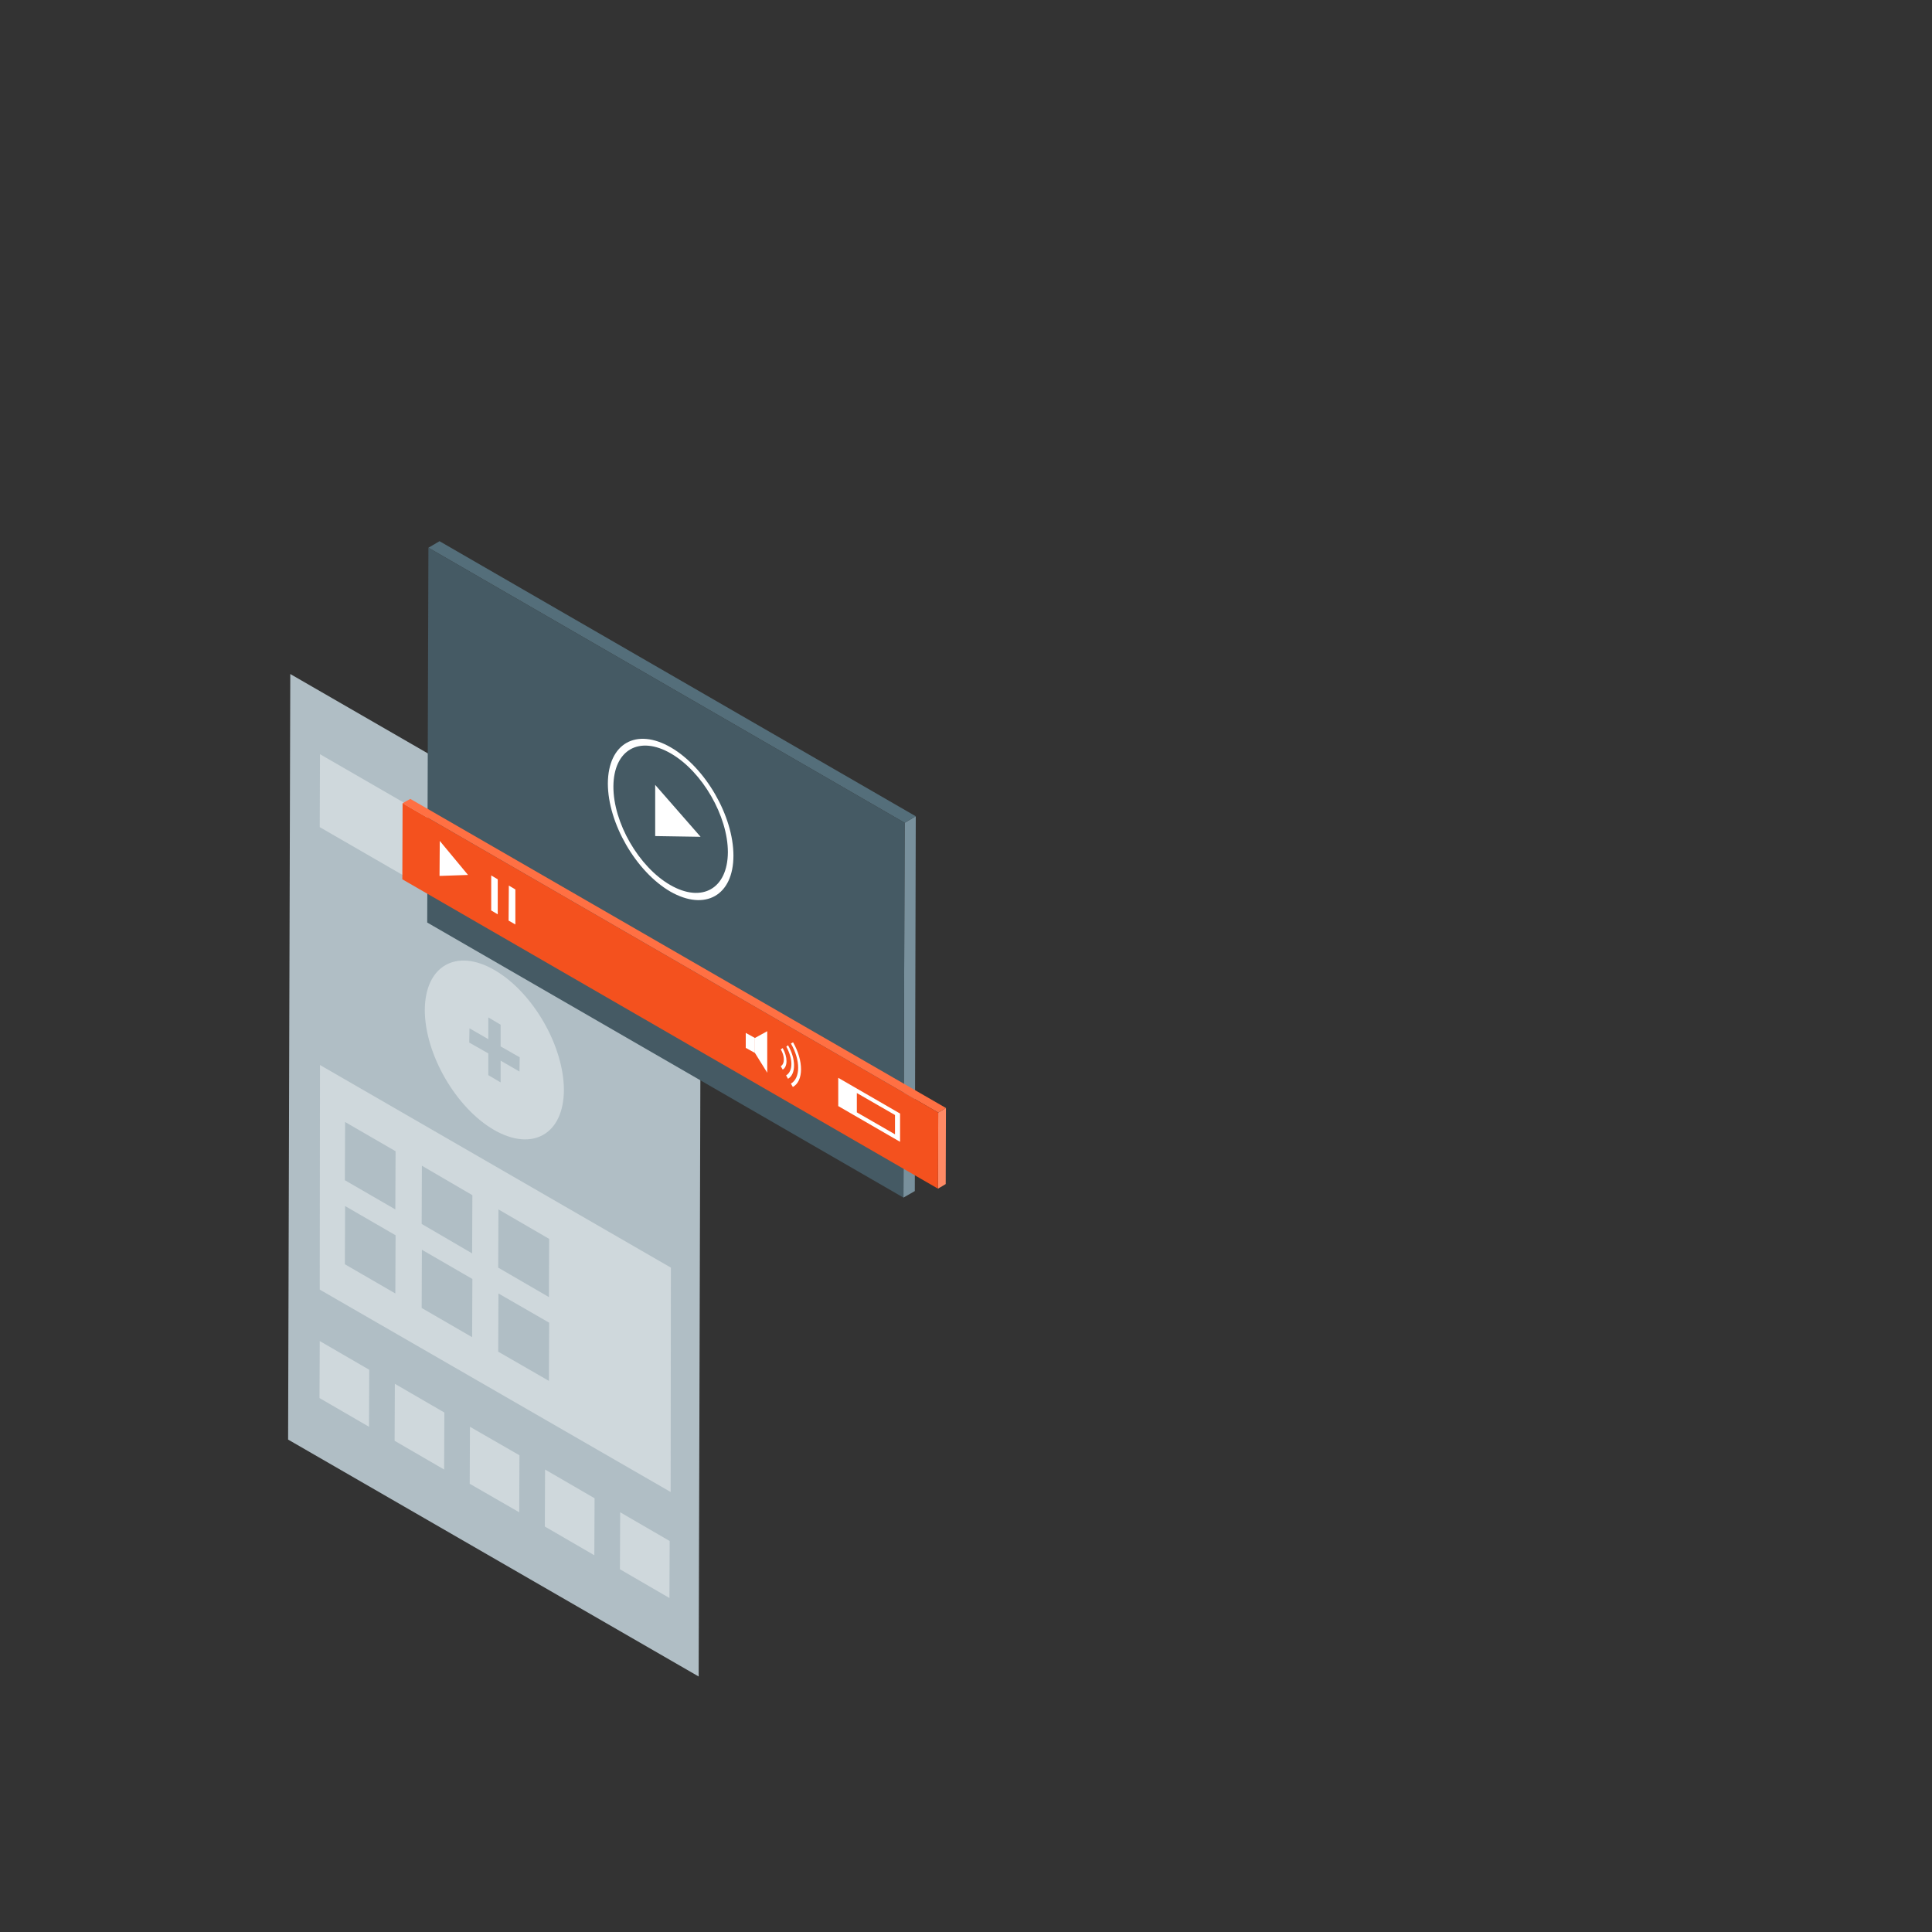 <?xml version="1.0" encoding="utf-8"?>
<!-- Generator: Adobe Illustrator 19.0.0, SVG Export Plug-In . SVG Version: 6.00 Build 0)  -->
<svg version="1.1" id="objects" xmlns="http://www.w3.org/2000/svg" xmlns:xlink="http://www.w3.org/1999/xlink" x="0px" y="0px"
	 viewBox="0 0 800 800" style="enable-background:new 0 0 800 800;" xml:space="preserve">
<rect x="0" y="0" width="800" height="800" fill="#333333" stroke="none"/>
<style type="text/css">
	.st0{fill:#B0BEC5;}
	.st1{fill:#CFD8DC;}
	.st2{enable-background:new    ;}
	.st3{fill:#78909C;}
	.st4{fill:#546E7A;}
	.st5{fill:#455A64;}
	.st6{fill:#FF8A65;}
	.st7{fill:#FF7043;}
	.st8{fill:#F4511E;}
	.st9{fill:#FFFFFF;}
</style>
<g>
	<g>
		<polygon class="st0" points="290.2,377.2 289.3,694.2 119.3,596.1 120.2,279.1 		"/>
	</g>
	<polygon class="st1" points="277.7,426.4 277.8,396.2 132.5,312.3 132.4,342.5 	"/>
	<polygon class="st1" points="277.7,617.8 277.8,524.9 132.5,441 132.4,534 	"/>
	<g>
		<g>
			<g>
				<path class="st1" d="M204.8,401.7c15.9,9.2,28.7,31.5,28.7,49.7c-0.1,18.2-13,25.6-28.9,16.5c-15.9-9.2-28.7-31.5-28.7-49.7
					C176,399.9,189,392.5,204.8,401.7z M204.7,464.9"/>
			</g>
		</g>
	</g>
	<g>
		<polygon class="st0" points="163.8,476.7 163.7,500.8 142.8,488.7 142.9,464.6 		"/>
	</g>
	<g>
		<polygon class="st0" points="195.6,494.9 195.5,519 174.6,506.8 174.7,482.7 		"/>
	</g>
	<g>
		<polygon class="st0" points="227.4,513 227.3,537.1 206.3,524.9 206.4,500.8 		"/>
	</g>
	<g>
		<polygon class="st0" points="163.8,511.5 163.7,535.6 142.8,523.5 142.9,499.4 		"/>
	</g>
	<g>
		<g>
			<polygon class="st1" points="152.9,567.2 152.8,590.8 132.3,578.9 132.4,555.3 			"/>
		</g>
		<g>
			<polygon class="st1" points="184,584.9 183.9,608.5 163.4,596.6 163.5,573 			"/>
		</g>
		<g>
			<polygon class="st1" points="215.1,602.6 215,626.2 194.5,614.4 194.6,590.8 			"/>
		</g>
		<g>
			<polygon class="st1" points="246.2,620.4 246.1,644 225.6,632.1 225.7,608.5 			"/>
		</g>
		<g>
			<polygon class="st1" points="277.3,638.1 277.2,661.7 256.7,649.8 256.8,626.2 			"/>
		</g>
	</g>
	<g>
		<polygon class="st0" points="195.6,529.6 195.5,553.7 174.6,541.6 174.7,517.5 		"/>
	</g>
	<g>
		<polygon class="st0" points="227.4,547.7 227.3,571.8 206.3,559.7 206.4,535.6 		"/>
	</g>
	<g>
		<polygon class="st0" points="207.3,424.3 207.3,433.3 215.2,437.8 215.1,443.7 207.3,439.2 207.3,448.2 202.2,445.2 202.2,436.2 
			194.3,431.7 194.4,425.8 202.2,430.3 202.2,421.3 		"/>
	</g>
</g>
<g>
	<g>
		<g class="st2">
			<g>
				<polygon class="st3" points="374.6,340.7 379.2,338 378.8,493.2 374.1,495.9 				"/>
			</g>
			<g>
				<polygon class="st4" points="177.4,226.8 182,224.1 379.2,338 374.6,340.7 				"/>
			</g>
			<g>
				<polygon class="st5" points="374.6,340.7 374.1,495.9 176.9,382 177.4,226.8 				"/>
			</g>
		</g>
	</g>
	<g>
		<g class="st2">
			<g>
				<polygon class="st6" points="388.5,460.7 391.7,458.8 391.6,490.3 388.4,492.2 				"/>
			</g>
			<g>
				<polygon class="st7" points="166.7,332.6 169.9,330.8 391.7,458.8 388.5,460.7 				"/>
			</g>
			<g>
				<polygon class="st8" points="388.5,460.7 388.4,492.2 166.6,364.1 166.7,332.6 				"/>
			</g>
		</g>
	</g>
	<g>
		<g>
			<polygon class="st9" points="271.3,325 290.1,346.5 271.3,346.2 			"/>
		</g>
		<g>
			<path class="st9" d="M277.8,309.5c14.3,8.3,25.9,28.4,25.9,44.8c0,16.5-11.7,23.1-26.1,14.9c-14.3-8.3-25.9-28.4-25.9-44.8
				C251.8,307.8,263.5,301.2,277.8,309.5z M277.6,366.5c13.1,7.5,23.7,1.5,23.8-13.6c0-15-10.6-33.4-23.6-40.9
				c-13.1-7.6-23.7-1.5-23.8,13.6C253.9,340.6,264.5,359,277.6,366.5"/>
		</g>
	</g>
	<g>
		<polygon class="st9" points="182.1,348.2 193.8,362.3 182,362.7 		"/>
	</g>
	<g>
		<path class="st9" d="M347.1,446.3l25.6,14.8l0,11.7L347.1,458L347.1,446.3z M370.6,469.7l0-8l-15.8-9.1l0,8L370.6,469.7"/>
	</g>
	<g>
		<g>
			<polygon class="st9" points="206.1,364.1 206.1,378.6 203.4,377 203.4,362.5 			"/>
		</g>
		<g>
			<polygon class="st9" points="213.4,368.3 213.4,382.8 210.6,381.2 210.7,366.7 			"/>
		</g>
	</g>
	<g>
		<g>
			<polygon class="st9" points="312.6,429.8 312.6,436 308.8,433.9 308.8,427.7 			"/>
		</g>
		<g>
			<polygon class="st9" points="317.7,427 317.7,444.2 312.6,436 312.6,429.8 			"/>
		</g>
	</g>
	<g>
		<g>
			<path class="st9" d="M328.4,431.6c4.4,7.7,4.4,16-0.1,18.5l-0.8-1.4c4-2.3,4-9.7,0-16.6L328.4,431.6z"/>
		</g>
		<g>
			<path class="st9" d="M326.3,432.8c1.6,2.8,2.5,5.7,2.5,8.4c0,2.6-0.9,4.6-2.5,5.5l-0.8-1.4c1.4-0.8,2.2-2.5,2.2-4.7
				c0-2.3-0.8-4.8-2.1-7.2L326.3,432.8z"/>
		</g>
		<g>
			<path class="st9" d="M324.1,434c2.1,3.7,2.1,7.7,0,8.9l-0.8-1.4c1.7-1,1.7-4.1,0-7L324.1,434z"/>
		</g>
	</g>
</g>
</svg>
